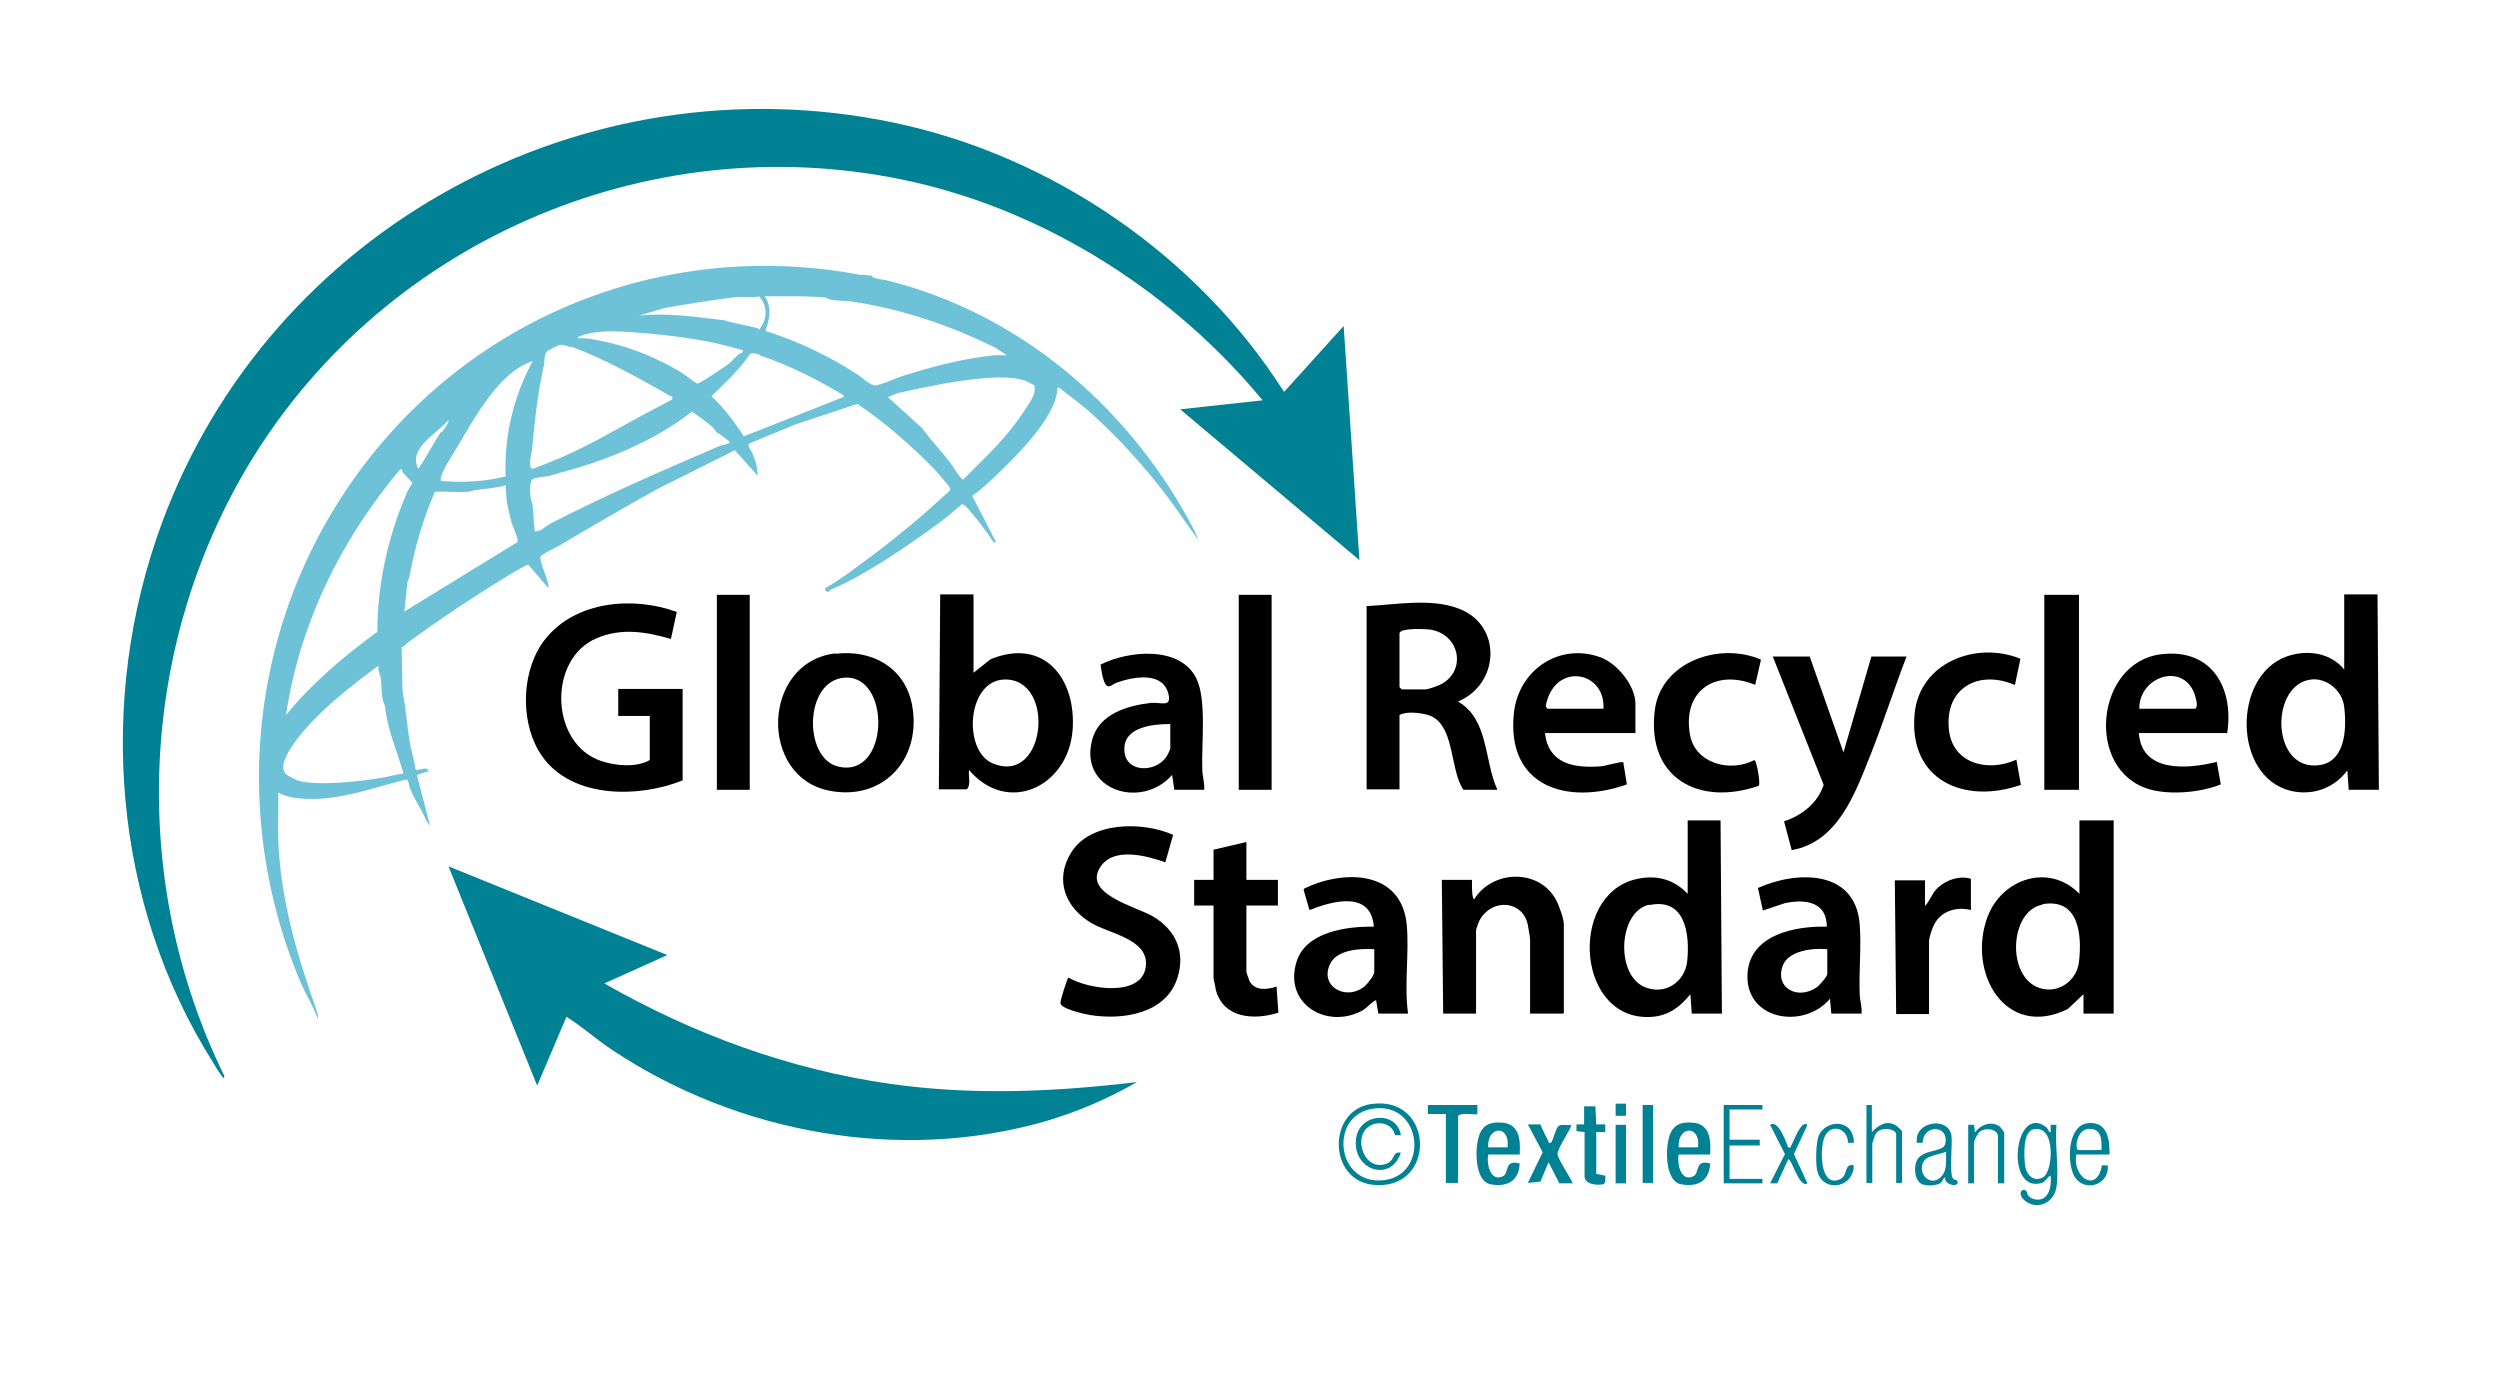 <?xml version="1.0" encoding="UTF-8"?>
<svg id="Capa_1" xmlns="http://www.w3.org/2000/svg" version="1.1" viewBox="0 0 555.2 307.6">
  <!-- Generator: Adobe Illustrator 29.0.0, SVG Export Plug-In . SVG Version: 2.1.0 Build 186)  -->
  <defs>
    <style>
      .st0 {
        fill: #6ec2d8;
      }

      .st1 {
        fill: #008294;
      }
    </style>
  </defs>
  <path class="st0" d="M193.7,61.5c1.3.6,2.3.5,3.8.9,28.7,7.3,52.3,27.3,66.4,52.9.8,1.5,1.7,3,2.2,4.6-2.7-3.7-5.2-7.5-8-11.1-4.6-5.9-9.8-11.6-15.3-16.6-2.4-2.2-5-4.1-7.6-6.1-.6-.1-.3.3-.4.6-.6,6.3-9.3,14.8-13.8,19.1-1.6,1.5-3.3,3.1-5.1,4.3l5.3,10.3c-.3.2-.6,0-.8-.3-1.4-2.2-3.6-5.1-5.3-7-.3-.4-1.1-1.2-1.5-1.1-1.9,1.6-3.7,3.2-5.7,4.6-6.7,4.9-15.9,11.2-23.3,14.3-.2.1-1,1.3-1.4-.2,2.3-1.4,4.6-2.9,6.7-4.5,5.5-4,11-8.3,16.1-12.8,1.7-1.5,3.3-3,5-4.5.2-.5-.7-1.4-1-1.8-2.8-3.6-7.9-8.2-11.4-11.2-2.6-2.2-5.4-4.3-8.2-6.2l-13.6,4.5-10.2,4.2c-.9.5.1,1.4.4,2,.2.6.7,1.8.8,2.1.3,1,.4,2.2.5,3.2l-5.1-5.7-17.2,8.6c-7.2,4-14.6,8.3-21.5,12.4-1.4.8-3.1,1.5-4.4,2.5-.6.9,2,5.7,1.7,7.1l-4.5-5.2c-.4,0-4.5,2.4-5.2,2.9-7.2,4.4-15,9.6-21.8,14.6-.3.2-.4.7-1.1.8l.2,9.9c.8,3.9,1,7.9,1.7,11.7.3,1.9,1,3.7,1.2,5.6.7.3,2.5-.7,2.8.1.2.4-.4.4-.7.5-.3.1-1.7.5-1.8.7l2.9,11.1c-.8-.7-1.2-2-1.7-2.9-.9-1.7-2.1-3.7-2.8-5.4-.2-.5-.2-1.8-.8-1.9-1.7.5-3.5.9-5.2,1.4-5.6,1.6-11.2,3.2-17.3,2.9-2-.1-4.2-.4-5.9-1.4.1,3.6-.2,7.3,0,10.9.6,13.1,4.1,24.9,8.4,37.2.1.4.7,1.8.3,2-.9-2.6-2.4-4.9-3.5-7.4-4.8-11-7.9-23.3-9-35.4-2.3-24.9,3.5-49.9,16.7-71.1,24.5-39.5,70-59.8,116.2-51.2.7.1,2.4.1,2.9.3h0ZM168.8,65.8c-1.8.4-3.7,0-5.4.2-5.2.6-10.6,1.5-15.8,2.4l-5.7,1.7c6.3-.7,12.6.3,18.8,1,2.3.7,4.8,1.1,7.2,1.7.3,0,.5.2.7.4,1.8-2.3,2-5,0-7.4h0ZM183.4,66.1c-.2-.1-4.6-.3-5.3-.3-2.8,0-5.5,0-8.3,0,1.7,2.3,1.1,5.1.2,7.7,7.3,2.3,14,5.5,20.5,9.7,1,.7,2.8,2.4,3.9,2.4.4,0,.8-.2,1.2-.3,1.8-.5,3.9-1.6,5.8-2.1,6.4-2,12.8-3.6,19.4-4.3.9,0,1.9,0,2.8,0l-2.6-1.7c-10.1-5-21.1-8.7-32.3-10.3-1.8-.2-3.8,0-5.2-.7h0ZM165,77.8c-3.2-.9-6.5-1.8-9.8-2.3-5-.9-11-1.5-16-1.8-3.5-.2-7.8-.3-10.9,1.2,0,.4.6.2.8.2,1.7,0,4.4.6,6.2,1,5.5,1.3,10.7,3.5,15.5,6.3,1.4.8,2.6,1.9,4,2.8.7,0,6-3.7,6.9-4.3.8-.6,1.5-1.5,2.3-2.2.2-.2,1-.2,1-.9h0ZM126.7,77.1c-.6-.2-1.7-.6-2.3-.5-.4,0-2.2,1-2.6,1.2-1.1.7-.8,2.2-1,3.3-1.4,6.4-2,11.8-2.6,18.3,0,.8-1.1,4.4,0,4.7.4,0,6-2.3,6.9-2.7,5.9-2.6,11.9-6.1,17.4-9.1l6.8-3.6v-.7c-.2,0-.5,0-.7-.2-6.7-3.8-14.5-8.2-21.7-10.8h0ZM168.7,78.8c-.5-.2-1.6-.5-2.1-.2-2.4,3.5-5.5,6.4-8.6,9.4,2.8,2.6,5.1,5.7,7.2,8.9l22.3-8.8c-.1-.3-.7-.7-1-.8-5.3-3.2-11.8-6.4-17.8-8.4h0ZM118.2,80.2c0,0-2.1.9-2.4,1.1-5.8,3.3-10.6,11.7-13.9,17.4-1.1,1.9-3.4,5.2-4,7.3,0,.3,0,.5,0,.8,4.9.4,9.6.2,14.4-1-.4-8.9,1.8-17.9,6-25.6ZM229.5,85.5c-.1-.1-1.4-.8-1.7-.9-6.2-2.3-21.6,1.2-28.4,2.7l-2.2.9,7.6,6.9c1.9,2.6,4.2,5,6.2,7.6.5.6,2.4,3.9,2.9,3.8,4.1-4.1,8.6-8.3,12-13,1-1.4,3.2-4.5,3.7-5.9.2-.5.3-1.8,0-2.2h0ZM159.6,96.4c-.5-.4-1-1.1-1.4-1.6-1.4-1.2-3-2.3-4.5-3.4-6.7,5.2-14.7,9-22.9,11.7-2.8.9-6.1,1.8-8.9,2.6-1,.2-2.9.3-3.6.7s-.6,3-.5,3.8.4,1.5.5,2.2c.2,1.9.2,3.8.5,5.6.4,0,.9-.1,1.3-.3.6-.3,1.5-1.1,2.1-1.4,12.2-6.3,25.1-11.9,37.7-17.3.6-.2,1.6-.3,2.2-.7-.6-.8-1.6-1.3-2.3-2h0ZM98.2,95.9c.5-.7,1.4-1.8,1.4-2.6-2.5,3-9.1,6.2-6.7,10.8,1.8-2.6,3.2-5.4,4.9-8,0-.2.3-.2.4-.3h0ZM89.5,105c-.1-.2-.2-1-.6-.8-8.4,10-15.3,21.3-19.9,33.6-2.6,6.8-4.4,13.9-5.5,21,5.8-7.1,12.9-13.1,20.3-18.5,0-10.4,2.3-20.9,6.4-30.5.3-.8.9-1.8,1.4-2.5-.6-.8-1.4-1.5-2.1-2.3h0ZM112.2,107.8c-2.1.6-4.2.7-6.3,1-.7,0-1.3.4-1.9.4-2.4.2-5-.1-7.4,0-2.7,6.2-4.5,12.4-5.7,19,0,.4-.4.7-.4,1l-.7,6.6,25.1-15.4c.4-.6-1.1-3.5-1.3-4.4-.3-1.2-.8-3.2-1-4.3-.2-1.2-.2-2.7-.3-3.9h0ZM89.6,171.8c-1.4-5-3.6-9.8-4.1-15-.9-1.8-.7-4-.9-6-.1-.9-.8-1.9-.5-3-3.1,2.3-6.3,4.7-9.2,7.2-3.4,2.9-7.7,7.1-10.1,10.8-1,1.5-2.8,4.5-1.3,6.1.4.4,2.3,1.3,2.8,1.5,4.6,1.2,13.9.1,18.6-.7,1.6-.3,3.1-.7,4.7-.9h0Z"/>
  <g>
    <path class="st1" d="M285.1,87.1l13.3-14.7,3.5,52-39.8-33.5,18.3-2c-19.5-23.6-47.2-41.5-77.2-48.4-57.2-13.1-117.1,12.1-147.5,61.9-25,41.1-27.1,93.3-5.9,136.5,0,1-.4.2-.6,0-.6-.8-1.3-1.9-1.8-2.8-22.4-35.4-25.9-80.6-11.5-119.8C60,50.7,129.7,12.9,198.3,27.2c35.2,7.3,67.7,29.6,86.9,59.9Z"/>
    <path class="st1" d="M148.2,212.1l-14,6.3c19.6,11.2,41,19.1,63.5,22.3,18.2,2.6,36.5,1.8,54.8-.4-6.4,3.7-13.2,6.6-20.3,8.7-32.3,9.3-68.4,2.7-96.2-15.8-3.5-2.3-6.7-5.2-10.2-7.4l-6.5,15.3-19.7-48.7,48.6,19.7h0Z"/>
    <path d="M151.6,173.3c-10.2,4.1-25.8,4.1-32-6.6-4.2-7.2-3.7-18.4,1.6-24.9,6.8-8.4,19.5-9.4,29.1-5.9l-1.3,6c-5.5-1.6-10.9-2.5-16.4-.2-11,4.5-10.5,23.5.9,27.3,3.3,1.1,7.8,1.5,10.8-.2v-9.8h-7v-6h14.3v20.5h0Z"/>
    <path d="M332.5,175.4h-7.5c-3.1-4.4-1.8-14.7-7.8-16.6-1.7-.5-4.9-.9-6.4,0v16.5h-7.3v-40.7c6.4-.3,14.1-1.8,20.3.5,9.9,3.6,9.3,16.8,0,20.7,6.8,3.9,5.8,13.1,8.7,19.5h0ZM310.8,140.6v12l.5.5h5.3c.6,0,3.1-.9,3.7-1.3,5.5-3.2,3.7-11.1-2.8-12-1.1-.1-6.4-.4-6.7.8h0Z"/>
    <path d="M469.4,182.1v43h-6.7v-4.3l-3.5,3.3c-13.9,6.8-22.4-8.2-17.8-20.5,3.2-8.5,13.7-12,20.4-5.1v-16.3h7.7,0ZM453.6,200.9c-7.3,1.3-8.1,16-.7,18.5,4.1,1.4,8.3-1.5,8.8-5.8.7-6,0-14.2-8.1-12.8Z"/>
    <path d="M216.2,132.1v17.3l3.8-3c11.9-4.9,19.1,4.4,18.2,15.8-1,12.5-14.4,18.9-23,8.8-.2,1.4.5,3.3-.5,4.3h-6.2l.3-43.3h7.3,0ZM223.1,150.9c-8.4.2-9.3,15.8-2.7,18.6,11.9,5.1,14.2-18.8,2.7-18.6Z"/>
    <path d="M528,132.1l.3,43.3h-6.7l-.3-4.3c-3,4-7.8,5.7-12.7,4.5-12.7-3.2-12.8-25.5-.8-29.8,4.4-1.6,9.8-.9,12.8,2.9v-16.7h7.3ZM513.3,150.9c-9,1-9,19.3.8,19.1,6.8-.1,7.1-8,6.5-13-.4-3.6-3.8-6.5-7.4-6.1h0Z"/>
    <path d="M382.1,182.1l.3,43h-6.7l-.3-4.3c-2.2,2.7-4.6,4.6-8.2,5-17,1.6-19.1-26.7-4.1-30.5,4.4-1.1,8.5-.2,11.7,3.2v-16.3h7.3ZM366.3,200.9c-6.8,1.4-7.6,15.2-1.3,18.2,4.6,2.1,9.2-.9,9.7-5.7.6-5.9-.4-14.1-8.4-12.4h0Z"/>
    <path d="M260.5,185.5l-1.7,6c-4-1.4-11.1-3.4-14.2.7-4.7,6.3,8,9.2,11.6,11.4,4.9,3,7.1,7.8,5.3,13.5-2.5,8.1-12.3,9.5-19.5,8.3-1.2-.2-6.6-1.4-6.5-2.7,0-.6,1.5-5.5,1.8-5.6,4.3,2.6,16.8,4.6,17.2-2.9.3-5.7-8.3-6.9-12.1-9.2-5.8-3.4-8.3-9.6-4.5-15.7,4.3-6.9,15.9-6.9,22.6-3.9h0Z"/>
    <path d="M185.5,145.2c8-1,15.3,2.9,17,11.1,2.4,11.9-6.1,21.7-18.3,19.3-15.7-3-15.1-28.5,1.3-30.5h0ZM187.5,150.5c-8.9.7-9.1,17.7-1.5,19.7,11.6,3,12-20.5,1.5-19.7Z"/>
    <path d="M401.9,145.8l7.5,21.3,6.2-21.3h7.8c-2.8,7.3-5.2,14.8-8.1,22.1-3.4,8.5-7.2,19.1-17.4,20.9l-1.7-6.4c4-1.3,7.5-4.1,8.8-8.1l-11.3-28.5h8.2Z"/>
    <path d="M312.8,225.1h-6.7l-.5-3c-1.2.6-1.9,1.6-3,2.3-7.9,4.3-17.5-1.4-14.7-10.7,2-6.8,11.2-8,17.2-7.9-.6-8.1-9.2-5.7-14.3-3.7l-1.3-4.5.2-.3c8.7-4.2,21.5-4.1,22.7,8,.6,6.5-.6,13.3.3,19.8h0ZM305.1,210.8c-2.9-.2-7.9.1-9.5,2.9-2.9,5,3,8.8,7.4,5.4.6-.5,2.2-2.5,2.2-3.2v-5.2h0Z"/>
    <path d="M413.4,225.1h-6.7l-.3-3.3c-5.9,7-19.1,4.7-18.3-5.8.7-8.5,10.7-10.4,17.6-10.2,0-5.6-4.9-6.2-9.4-5.2l-4.8,1.6-1.1-5c8.7-3.9,21.7-4.1,22.6,8.1.4,4.9-.2,10.4,0,15.4,0,1.4.6,2.9.4,4.5h0ZM405.7,210.8c-3.1-.3-8.6.3-9.8,3.7-1.8,5,3.4,7.6,7.5,4.8.6-.4,2.4-2.4,2.4-3v-5.5Z"/>
    <path d="M267.5,175.4h-6.7l-.5-3.3c-6.8,7.8-20.9,3.4-17.7-8,1.6-5.6,7.8-7.4,13-8,2.2-.2,4.6,1.1,3.9-1.9-1.2-5.2-7.8-3.9-11.5-2.6-.6.2-1.1.7-1.6.8-1.4.4-1.8-3.7-2-4.8,6.1-3.1,17.7-4.3,21.3,3.1,2.3,4.7,1.1,14.5,1.3,20.1,0,1.5.6,3.2.4,4.8ZM259.8,160.8c-3.7,0-10.1.6-10.1,5.5-.1,5.4,6.9,5.4,9.3,1.8.2-.2.9-1.7.9-1.8v-5.5Z"/>
    <path d="M494.7,162.8h-19.7c.6,8.9,10.9,8,17.3,6.4l.9,5c-4.5,1.8-11.2,2.4-15.8,1.1-14.4-4.1-12.1-28.2,2.5-30,11.2-1.4,16.3,7.4,14.7,17.6h0ZM475,157.4h12.5c.8-.5.1-2.4-.1-3.2-2.6-7.3-12.4-3.9-12.3,3.2Z"/>
    <path d="M363.1,162.8h-20c.8,6.8,6.3,7.8,12.2,7.4,1,0,4.8-1.2,5.2-.9l.8,4.9c-13.3,4.7-26.8.5-25.1-15.8,1-9.6,10.1-15.8,19.3-12.4,3.7,1.4,7.7,6.3,7.7,10.3v6.5h0ZM356.1,157.4c.4-8-9.5-10.1-12.3-2.5-.2.7-.9,2.1-.1,2.5h12.5Z"/>
    <path d="M347.1,225.1h-7.3v-16.5c0-.4-.4-2.6-.5-3.2-1.1-5.4-7.7-5.9-10.5-1.4-.3.4-1,2.3-1,2.6v18.5h-7.3l-.3-29.7h6.7c0,.6-.1,4.3.5,4.3,4-6.5,14.4-6.9,18.2.2.6,1.1,1.7,4.2,1.7,5.3v19.8h0Z"/>
    <path d="M276.8,187.1v8.3h7v5.7h-7v14.8c0,.1.6,1.7.7,2,1.2,2.2,3.9,1.9,6,1.2l.4,5.8c-5.4,1.7-12.2,1.3-13.9-5.1,0-.3-.5-2.4-.5-2.5v-16.2h-4.3v-5.7h4.3v-6.7l7.3-1.7h0Z"/>
    <path d="M447.4,152.1c-7.9-3.4-15.5.6-14.6,9.8.7,7.7,8.7,9.7,15,6.8l1,5.6c-12.6,4.4-25-1-23.6-15.8,1.1-11.4,13.7-16.2,23.5-12.2l-1.2,5.7h0Z"/>
    <path d="M391.1,146.4l-1.3,5.7c-8.7-3.6-16.2,1.2-14.5,11,1.1,6.5,9,8.5,14.3,5.7.5,0,1.4,5.1,1,5.7-13.2,4.6-25-1.6-23.1-16.8,1.4-10.8,14.4-15.2,23.6-11.2h0Z"/>
    <rect x="454" y="132.1" width="7.7" height="43.3"/>
    <rect x="159.2" y="132.1" width="7.3" height="43.3"/>
    <rect x="275.1" y="132.1" width="7.3" height="43.3"/>
    <path d="M437.7,195.1v7c-3.2-.8-6.7.2-8.2,3.3-.4.7-1.1,2.9-1.1,3.6v16.2h-7.3l-.3-29.7h6.7v5.7c1-1,1.5-2.6,2.5-3.7,1.9-2,5.2-3.2,7.8-2.3Z"/>
    <path class="st1" d="M337.5,256.4h-7c-.4,2.1.5,6.2,3.3,4.8,1.4-.7.2-3.8,3.7-2.8-.2,3.9-2.8,5.3-6.5,4.6s-3.6-8.9-2.2-11.6c1-1.9,2.6-2.2,4.6-2.1,4,.2,4.3,3.7,4.1,7h0ZM334.8,254.8c.6-5.1-4.6-4.8-4.3,0h4.3Z"/>
    <path class="st1" d="M379.8,256.4h-7c-.4,2.1.5,6.2,3.3,4.8,1.4-.7.2-3.8,3.7-2.8-.2,3.9-2.8,5.3-6.5,4.6s-3.6-8.9-2.2-11.6c1-1.9,2.6-2.2,4.6-2.1,4,.2,4.3,3.7,4.1,7h0ZM377.1,254.8c.6-5.1-4.6-4.8-4.3,0h4.3Z"/>
    <path class="st1" d="M342.1,249.8c.1.1,1.2,2.7,1.6,3.3.2.3,0,.8.7.7.4-.1,1.1-3.4,1.8-3.8.7-.4,1.9,0,2.7-.2.4.4-3.1,5.2-3,6.5,0,1.1,3.6,6.3,3.3,6.5h-2.9s-2.4-4.7-2.4-4.7l-1.8,4.3-2.8.3,3.3-6.8-3.3-6.2h3c0,0,0,0,0,0Z"/>
    <path class="st1" d="M328.1,245.4v2c-.3.3-3.8-.5-4.3.5v14.8h-2.7v-15.3h-4v-2h11Z"/>
    <path class="st1" d="M304.4,245.2c14.3-2.2,14.8,19.6.3,17.9-9.7-1.2-9.9-16.4-.3-17.9ZM305,246.2c-9.9,1.3-8.4,17,2.2,15.9,10.2-1,8.8-17.4-2.2-15.9Z"/>
    <path class="st1" d="M456.7,263.6c-.5,3.4-4,5.2-6.8,3.2-2.1-1.5-.9-3.2.1-2.3.3.2,0,1.3,1.7,1.8,3.2.8,4-2.7,3.7-5.2-.7.2-1.2,1.4-1.9,1.6-8.4,2.5-6.2-17.8.9-12.4.5.4.5,1.1,1,1.2v-1.7h1.3c-.4,4.3.6,9.7,0,13.8h0ZM451.6,250.8c-2.4.5-2.1,5.8-1.9,7.8.2,2.2,1.9,4.1,4.1,2.8,2.1-1.2,2.9-11.7-2.2-10.6h0Z"/>
    <path class="st1" d="M351.8,251.4l-1.7-.2v-1.5h1.7v-4h2.5l.2,4h2v1.7h-2v9.3l2,.4c0,.6.2,1.7-.5,1.9-1.4.3-4.1,0-4.1-1.8v-9.8h0Z"/>
    <path class="st1" d="M434.6,262.2c1,1.6-3,1.1-2.6-.7-.5,0-.5.8-1,1.2-.9.6-2.7.7-3.8.4-2-.5-2.3-3.8-1.5-5.4,1.3-2.6,5.9-1.7,6.3-3.7.9-4.3-5-4.3-5-.2h-1.3c-.7-4.8,7.1-6,7.7-1.5.2,1.9-.5,8.3.3,9.4.2.3.9.4,1,.5h0ZM432.1,255.8c-1.3.6-4,.8-4.8,2-1.8,2.8,1.6,6.2,4,3.3,1.2-1.5.8-3.5.9-5.3h0Z"/>
    <polygon class="st1" points="391.4 245.4 391.4 246.4 384.1 246.4 384.1 253.1 390.8 253.1 390.8 254.4 384.1 254.4 384.1 261.8 391.4 261.8 391.4 262.8 382.8 262.8 382.8 245.4 391.4 245.4"/>
    <path class="st1" d="M415.7,245.4v6c1.5-1.5,3.2-2.7,5.3-1.5.2.1,1.4,1.2,1.4,1.3v11.5h-1.3v-10.8c0-1.2-3.5-1.9-4.6,0-.1.2-.7,1.9-.7,2v8.8h-1.3v-17.3h1.3Z"/>
    <path class="st1" d="M468.4,256.4h-7.3c-.9,5.1,4.6,8.7,5.7,2.4h1.3c.4,4.8-6.1,6.3-7.8,1.6-1.2-3.2-1-10.8,3.7-11,4.1-.2,4.5,3.8,4.5,7h0ZM466.7,255.4c.1-2.3,0-4.8-2.8-4.7s-3.2,4.7-2.3,4.7h5.2Z"/>
    <rect class="st1" x="364.8" y="245.4" width="2.3" height="17.3"/>
    <path class="st1" d="M445,262.8h-1.3v-10.5c0-1.6-3.1-2.1-4.3-.7-.2.2-1,1.8-1,2v9.2h-1.3v-13h1.3l.2,1.7c1.2-1.7,3.5-2.6,5.4-1.4.3.2,1.1,1.3,1.1,1.5v11.2h0Z"/>
    <path class="st1" d="M397.1,254.8c.8.2.5-.1.7-.4.5-.8,2.2-5.8,3.6-4.6l-3,6.5,3,6.5c-1.9,1.2-3.6-5.9-4.3-5.3l-2.4,5.3h-1.6s3.3-6.5,3.3-6.5l-3.3-6.5c1.8-1.3,3.6,3.9,4,5h0Z"/>
    <path class="st1" d="M410.6,250.6c.7.7,1.2,2.2,1.1,3.2h-1.3c0-3.3-3.9-4.4-5.2-1.3-1.1,2.5-1.1,11.4,3.4,9.4,1.9-.8.8-3.6,3.1-3.1-.1,5.4-7.4,6.1-8.2.8-.3-1.7-.2-5.9.4-7.4,1.1-2.5,4.6-3.6,6.7-1.6h0Z"/>
    <rect class="st1" x="358.8" y="249.8" width="2.3" height="13"/>
    <rect class="st1" x="358.8" y="245.1" width="2.3" height="2.7"/>
    <path class="st1" d="M311.1,252.1h-1.3c-.6-2.8-4.1-3.4-6.1-1.7-3.2,2.7-.5,9.9,4.3,8,1.9-.8,1.2-2.8,3.1-2.4-2.3,6.9-11.1,3.7-9.9-3.4.9-5.4,8.9-6,9.9-.6h0Z"/>
  </g>
</svg>